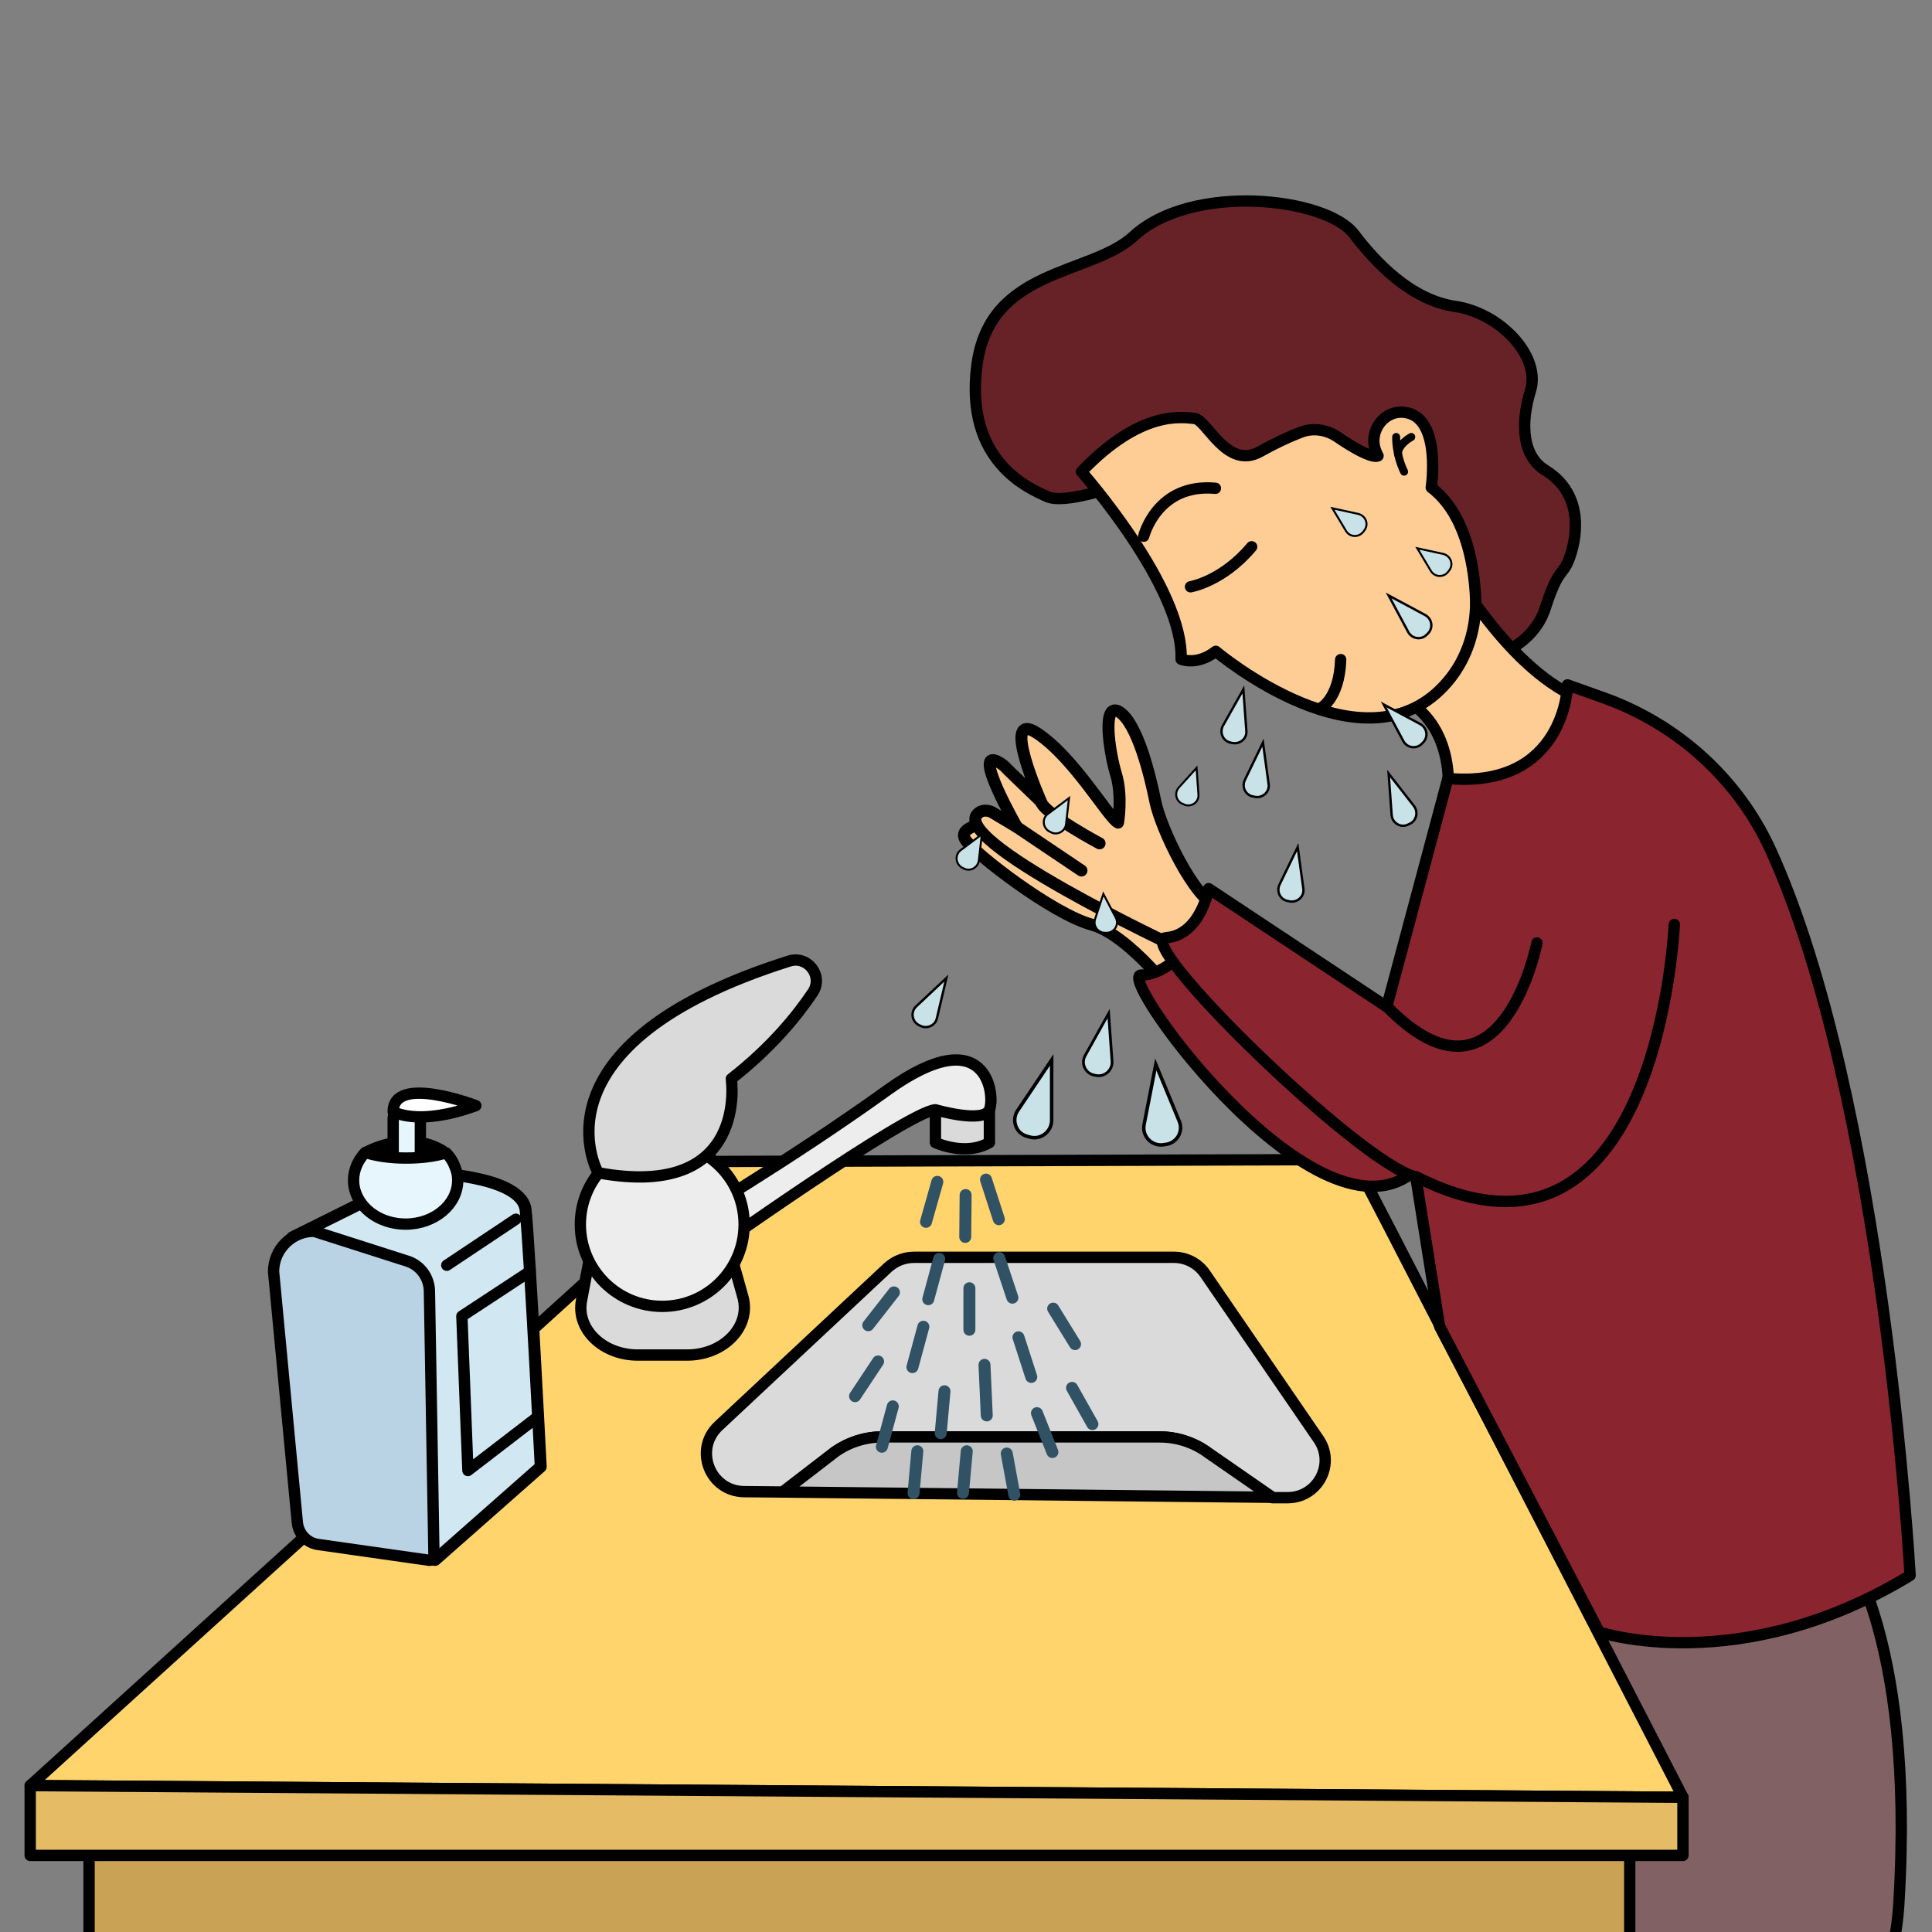 <?xml version="1.0" encoding="utf-8"?>
<!-- Generator: Adobe Illustrator 22.1.0, SVG Export Plug-In . SVG Version: 6.00 Build 0)  -->
<svg version="1.1" id="Слой_7" xmlns="http://www.w3.org/2000/svg" xmlns:xlink="http://www.w3.org/1999/xlink" x="0px" y="0px"
	 viewBox="0 0 512 512" style="enable-background:new 0 0 512 512;" xml:space="preserve">
<rect x="0" y="0" width="512" height="512" fill="#808080" stroke="none"/>
<style type="text/css">
	.st0{fill:#FDCD95;stroke:#000000;stroke-width:3.17;stroke-linecap:round;stroke-linejoin:round;stroke-miterlimit:10;}
	.st1{fill:#816164;stroke:#000000;stroke-width:3;stroke-linecap:round;stroke-linejoin:round;stroke-miterlimit:10;}
	.st2{fill:#662227;stroke:#000000;stroke-width:3;stroke-linecap:round;stroke-linejoin:round;stroke-miterlimit:10;}
	.st3{fill:#FFD46D;stroke:#000000;stroke-width:3;stroke-linecap:round;stroke-linejoin:round;stroke-miterlimit:10;}
	.st4{fill:#FDCD95;stroke:#000000;stroke-width:3;stroke-linecap:round;stroke-linejoin:round;stroke-miterlimit:10;}
	.st5{fill:#8A242E;stroke:#000000;stroke-width:3;stroke-linecap:round;stroke-linejoin:round;stroke-miterlimit:10;}
	.st6{fill:none;stroke:#000000;stroke-width:3;stroke-linecap:round;stroke-linejoin:round;stroke-miterlimit:10;}
	.st7{fill:none;stroke:#000000;stroke-width:3.17;stroke-linecap:round;stroke-linejoin:round;stroke-miterlimit:10;}
	.st8{fill:#C8E2E8;stroke:#000000;stroke-width:0.528;stroke-miterlimit:10;}
	.st9{fill:#C8E2E8;stroke:#000000;stroke-width:0.628;stroke-miterlimit:10;}
	.st10{fill:#C8E2E8;stroke:#000000;stroke-width:0.728;stroke-miterlimit:10;}
	.st11{fill:#C8E2E8;stroke:#000000;stroke-width:0.924;stroke-miterlimit:10;}
	.st12{fill:none;stroke:#000000;stroke-width:2.113;stroke-linecap:round;stroke-linejoin:round;stroke-miterlimit:10;}
	.st13{fill:#C9A255;stroke:#000000;stroke-width:3;stroke-linecap:round;stroke-linejoin:round;stroke-miterlimit:10;}
	.st14{fill:#DADADA;stroke:#000000;stroke-width:3;stroke-linecap:round;stroke-linejoin:round;stroke-miterlimit:10;}
	.st15{fill:#E5BB65;stroke:#000000;stroke-width:3;stroke-linecap:round;stroke-linejoin:round;stroke-miterlimit:10;}
	.st16{fill:#EDEDED;stroke:#000000;stroke-width:3;stroke-linecap:round;stroke-linejoin:round;stroke-miterlimit:10;}
	.st17{fill:#C6C6C6;stroke:#000000;stroke-width:3;stroke-linecap:round;stroke-linejoin:round;stroke-miterlimit:10;}
	.st18{fill:#D1E7F2;stroke:#000000;stroke-width:3.17;stroke-linecap:round;stroke-linejoin:round;stroke-miterlimit:10;}
	.st19{fill:#B9D3E5;stroke:#000000;stroke-width:3;stroke-linecap:round;stroke-linejoin:round;stroke-miterlimit:10;}
	.st20{fill:#E6F6FC;stroke:#000000;stroke-width:3;stroke-linecap:round;stroke-linejoin:round;stroke-miterlimit:10;}
	.st21{fill:#FFFFFF;stroke:#000000;stroke-width:3;stroke-linecap:round;stroke-linejoin:round;stroke-miterlimit:10;}
	.st22{fill:none;stroke:#315164;stroke-width:3.17;stroke-linecap:round;stroke-linejoin:round;stroke-miterlimit:10;}
</style>
<path class="st0" d="M262.4,218c0,0-9,0.9-6.5,4.6c2.5,3.7,22.9,19.5,33.3,22.4c10.4,2.8,23.4,20.5,23.4,20.5l2.3-25l-36.1-11
	L262.4,218z"/>
<path class="st1" d="M484.2,403.2c3.6,3.6,23.5,28.7,19,101.5s-101.8,34.9-101.8,34.9s-2.9-50.6,0-63.2c2.9-12.6,0-36.1,0-36.1
	l56.4-28.9L484.2,403.2z"/>
<path class="st2" d="M393.3,174.9c0,0,12.7-2.8,16.2-13.7c3.5-10.9,4.6-8.5,6.3-13c1.8-4.6,4.6-16.9-6.3-23.6
	c-5.9-3.6-6.7-12-3.9-21.1s-8.1-20.6-20-22.3c-12-1.8-21.3-12-26.8-19.2c-7.4-9.7-43-13.7-58.5,0.7C289,73,262.3,71,258.9,96.7
	c-3.4,25.7,14,32.8,18.6,34.9c4.6,2.1,18.3-2.8,18.3-2.8l15.8-6.7l18,5.6l18-2.1l21.8,5.6l9.2,8.5l-2.5,10.6L393.3,174.9z"/>
<polygon class="st3" points="446,476.3 8,473.2 190.3,307.8 358.8,307.3 367.7,324.4 419.6,425.1 "/>
<path class="st4" d="M383.4,148.1c0,0,16.6,30.8,37,37.7l-13.1,23.9l-23.8,2.8c0,0,3.2-17.6-9.9-26.4l9.2-15.8L383.4,148.1z"/>
<path class="st0" d="M311.6,250.9c0,0-61.4-28.8-52.2-35.5c1-0.8,2.5-0.7,3.6-0.1l6.5,3.9c0,0-12.3-21.5-4.8-17.2
	c0.9,0.5,1.6,1.1,2.3,1.9l8.9,8.6c0,0-11.1-25-0.9-18.1c9.7,6.5,18.8,22.4,21.3,23.6c0,0,1.2-6.9-0.5-12.7
	c-1.8-5.8-3.9-19.7,0.9-16.6c4.8,3.2,8.1,16.9,9.5,23.8c1.4,6.9,10.2,25.7,16.7,28C329.4,242.8,311.6,250.9,311.6,250.9z"/>
<path class="st5" d="M315.8,249.9c0,0-6.3,8.5-13.4,8.5s49.7,77.6,74.3,50.1L315.8,249.9z"/>
<path class="st5" d="M383.7,206.3l-16.2,60.5l-47.2-31.3c0,0-2.1,12.3-11.3,13c-9.2,0.7,51.4,59.9,66.2,63.4l6.3,39.6l42.3,81
	c0,0,37.3,12.5,82.4-15c0,0-7-126.6-37-192.3c-8.6-18.8-24.6-33.2-44-40.2l-9.8-3.5C415.5,181.6,414.7,209.1,383.7,206.3z"/>
<path class="st6" d="M407.3,249.9c0,0-9.4,47.9-39.7,16.9"/>
<path class="st6" d="M443.7,245c0,0-4.2,99.3-68.3,66.9"/>
<path class="st4" d="M286.6,125c0,0,27.1,30.6,26.4,49.7c0,0,4.2,1.8,9.2-2.1c0,0,39.7,33.6,61.4,8.1c5.4-6.3,7.9-14.7,7.4-23
	c-0.5-9.1-3-21.9-11.7-28.5c0,0,2.8-18.5-6.9-19.9c-5.6-0.8-9.8,5-7.8,10.2c0.2,0.4,0.3,0.8,0.6,1.3c0,0-1.4,1.4-10.9-5.1
	c-2.9-1.9-6.5-2.4-9.7-1.1c-2.9,1.1-6.6,2.8-10.7,5.1c-8.8,4.9-14.1-8.5-17.3-8.8C313.3,110.6,302.4,108.5,286.6,125z"/>
<path class="st6" d="M303.1,142.1c0,0,3.5-14.1,19-12.7"/>
<path class="st6" d="M315.5,155.5c0,0,8.5-1.4,16.2-10.6"/>
<path class="st6" d="M349.6,187.9c0,0,5.3-2.2,5.7-13.1"/>
<line class="st7" x1="286.6" y1="230.7" x2="269.5" y2="219.2"/>
<path class="st7" d="M291.4,223.5c0,0-14.1-7.5-15.5-10.9"/>
<path class="st8" d="M353.1,134.7l3.6,6c1,1.7,3.4,1.8,4.6,0.2l0.3-0.4c1.2-1.6,0.3-3.8-1.6-4.3L353.1,134.7z"/>
<path class="st8" d="M375.6,145.3l3.6,6c1,1.7,3.4,1.8,4.6,0.2l0.3-0.4c1.2-1.6,0.3-3.8-1.6-4.3L375.6,145.3z"/>
<path class="st8" d="M317.1,203.5l-4.7,5.2c-1.3,1.5-0.7,3.8,1.2,4.4l0.4,0.2c1.9,0.6,3.8-0.8,3.6-2.8L317.1,203.5z"/>
<path class="st8" d="M292.4,236.9l-2.2,6.7c-0.6,1.9,0.9,3.7,2.8,3.6l0.5,0c2-0.2,3.1-2.3,2.2-4L292.4,236.9z"/>
<path class="st8" d="M260.2,221.1l-5.6,4.2c-1.6,1.2-1.4,3.6,0.3,4.6l0.4,0.2c1.7,1,3.8-0.1,4.1-2L260.2,221.1z"/>
<path class="st8" d="M283.3,211.5l-5.6,4.2c-1.6,1.2-1.4,3.6,0.3,4.6l0.4,0.2c1.7,1,3.8-0.1,4.1-2L283.3,211.5z"/>
<path class="st9" d="M334.7,196.8l-4.8,9.9c-0.9,1.9,0.2,4.1,2.3,4.4l0.5,0.1c2,0.3,3.8-1.4,3.5-3.4L334.7,196.8z"/>
<path class="st9" d="M343.9,224.5l-4.8,9.9c-0.9,1.9,0.2,4.1,2.3,4.4l0.5,0.1c2,0.3,3.8-1.4,3.5-3.4L343.9,224.5z"/>
<path class="st9" d="M368,205l0.8,11c0.2,2.1,2.3,3.4,4.2,2.6l0.4-0.2c1.9-0.7,2.6-3.1,1.3-4.8L368,205z"/>
<path class="st9" d="M329.5,182.7l-5.4,9.6c-1,1.8,0,4.1,2,4.5l0.5,0.1c2,0.4,3.9-1.2,3.7-3.2L329.5,182.7z"/>
<path class="st9" d="M368,157.8l5.2,9.7c1,1.8,3.4,2.2,4.9,0.7l0.3-0.3c1.5-1.5,1.1-3.9-0.7-4.9L368,157.8z"/>
<path class="st9" d="M366.7,186.7l5.2,9.7c1,1.8,3.4,2.2,4.9,0.7l0.3-0.3c1.5-1.5,1.1-3.9-0.7-4.9L366.7,186.7z"/>
<path class="st10" d="M293.8,268.6l-6.2,11.1c-1.2,2.1,0,4.7,2.3,5.2l0.5,0.1c2.3,0.5,4.5-1.4,4.3-3.8L293.8,268.6z"/>
<path class="st11" d="M306.3,282.1l-3.1,15.9c-0.6,3,1.9,5.7,4.9,5.4l0.7-0.1c3-0.3,4.9-3.4,3.7-6.2L306.3,282.1z"/>
<path class="st11" d="M278.7,280.9l-9,13.4c-1.7,2.5-0.5,6,2.4,6.8l0.7,0.2c2.9,0.9,5.8-1.3,5.9-4.3L278.7,280.9z"/>
<path class="st9" d="M250.8,259.2l-8,7.5c-1.5,1.4-1.2,3.9,0.6,4.9l0.4,0.2c1.8,1,4.1,0,4.5-2L250.8,259.2z"/>
<path class="st12" d="M370,115.8c0,0-0.2,4.4,2.1,9.2"/>
<path class="st12" d="M374,115.8c0,0-3.7,2-3.5,4.6"/>
<rect x="23.6" y="482.4" class="st13" width="408.3" height="68.2"/>
<path d="M96.6,303.9c0,0,11.6-6.5,21.8,0l-0.7,6.8l-11.8,1.2l-9.3-2.9V303.9z"/>
<path class="st14" d="M247.9,294.1v8.7c0,0,7.9,3.7,14.3,0v-8.7l-3.4-6.6h-7.9L247.9,294.1z"/>
<polygon class="st15" points="446,476.3 446,491.7 8,491.7 8,473.2 "/>
<path class="st14" d="M182.1,359.1H169c-9.2,0-16.3-6.8-14.9-14.4l3.8-20.2h33.6l5.4,19.3C199,351.6,191.8,359.1,182.1,359.1z"/>
<path class="st16" d="M186.2,333.2c0,0,54.3-38.6,61.7-39.1c0,0,12.7,3.7,14.3,0c1.6-3.7-0.5-24.2-26.9-5.3
	c-26.4,19-54.9,35.7-54.9,35.7L186.2,333.2z"/>
<circle class="st16" cx="175.5" cy="324.5" r="21.7"/>
<path class="st14" d="M158.5,310.8c0,0-19.3-34,50.6-56.1c4.9-1.6,9.2,3.9,6.3,8.3c-4.3,6.4-11.1,14.7-21.6,22.9
	C193.8,285.8,198.7,318.2,158.5,310.8z"/>
<path class="st14" d="M341.1,396.9l-3.9,0l-17-11.8c-3.8-2.8-8.3-4.3-13-4.3h-73.4c-4.5,0-8.8,1.4-12.5,3.9l-13.9,10.7l-10.2-0.1
	c-9.1-0.1-13.4-11.2-6.8-17.4l44.9-42c1.9-1.7,4.3-2.7,6.9-2.7h68.9c3.3,0,6.4,1.6,8.3,4.4l29.9,43.6
	C354.1,387.9,349.2,397,341.1,396.9z"/>
<path class="st17" d="M337.2,396.8l-129.7-1.4l13.9-10.7c3.7-2.6,8-3.9,12.5-3.9h73.4c4.7,0,9.3,1.5,13,4.3L337.2,396.8z"/>
<path class="st18" d="M77.5,327.9l34.6-17.2c0,0,26.2,0.5,27.2,10s4,68,4,68l-28,24.7L97,409.8c0,0-12.9-39.9-13.7-39.9
	c-0.8,0-4-32.5-4-32.5L77.5,327.9z"/>
<path class="st19" d="M113.8,413.5l-29.5-4.2c-2.9-0.4-5.2-2.8-5.5-5.8L72.5,337c0-5.9,4.8-10.7,10.7-10.7l24.7,7.9
	c3.5,1.1,5.8,4.3,5.9,7.9l1.2,70.1C115,412.9,114.5,413.5,113.8,413.5z"/>
<line class="st6" x1="136.7" y1="323.1" x2="118.4" y2="335.3"/>
<polyline class="st6" points="140.5,336.9 122.4,348.8 124,389.7 142.6,375.4 "/>
<path class="st20" d="M108,311.9h-0.4c-1.9,0-3.4-1.6-3.4-3.4v-12c0-1.9,1.6-3.4,3.4-3.4h0.4c1.9,0,3.4,1.6,3.4,3.4v12
	C111.5,310.4,109.9,311.9,108,311.9z"/>
<path class="st20" d="M121.3,312.8c0,6.4-6.2,11.6-13.8,11.6c-5.3,0-9.9-2.5-12.2-6.2c-1-1.6-1.6-3.4-1.6-5.4c0-2.8,1.2-5.4,3.1-7.4
	c2.7,0.9,6.5,1.5,10.8,1.5c4.2,0,7.9-0.5,10.6-1.4c1.1,1.1,1.9,2.4,2.4,3.8C121.1,310.4,121.3,311.6,121.3,312.8z"/>
<path class="st21" d="M104.2,294.6c0,0,6.6,4,21.9-1.6C126.1,293,104.2,284.6,104.2,294.6z"/>
<g>
	<line class="st22" x1="248.4" y1="313.2" x2="245.4" y2="323.8"/>
	<line class="st22" x1="248.9" y1="333.6" x2="246" y2="344.3"/>
	<line class="st22" x1="256.9" y1="341.4" x2="256.9" y2="352.4"/>
	<line class="st22" x1="250.3" y1="368.7" x2="249.3" y2="379.8"/>
	<line class="st22" x1="243.1" y1="384.6" x2="242.1" y2="395.7"/>
	<line class="st22" x1="256.2" y1="384.6" x2="255.2" y2="395.6"/>
	<line class="st22" x1="269.9" y1="354.4" x2="273.3" y2="364.9"/>
	<line class="st22" x1="264.8" y1="333.4" x2="268.3" y2="343.9"/>
	<line class="st22" x1="260.9" y1="361.7" x2="261.5" y2="375.1"/>
	<line class="st22" x1="279.1" y1="346.8" x2="284.9" y2="356.2"/>
	<line class="st22" x1="236.9" y1="342.5" x2="230.1" y2="351.2"/>
	<line class="st22" x1="284.1" y1="367.8" x2="289.5" y2="377.4"/>
	<line class="st22" x1="274.8" y1="374.5" x2="278.9" y2="384.8"/>
	<line class="st22" x1="266.8" y1="385.2" x2="268.8" y2="396.1"/>
	<line class="st22" x1="255.9" y1="316.7" x2="255.8" y2="327.8"/>
	<line class="st22" x1="261.3" y1="312.6" x2="264.7" y2="323.1"/>
	<line class="st22" x1="236.6" y1="372.7" x2="233.7" y2="383.4"/>
	<line class="st22" x1="244.7" y1="351.6" x2="241.8" y2="362.3"/>
	<line class="st22" x1="232.7" y1="360.8" x2="226.6" y2="370"/>
</g>
</svg>
